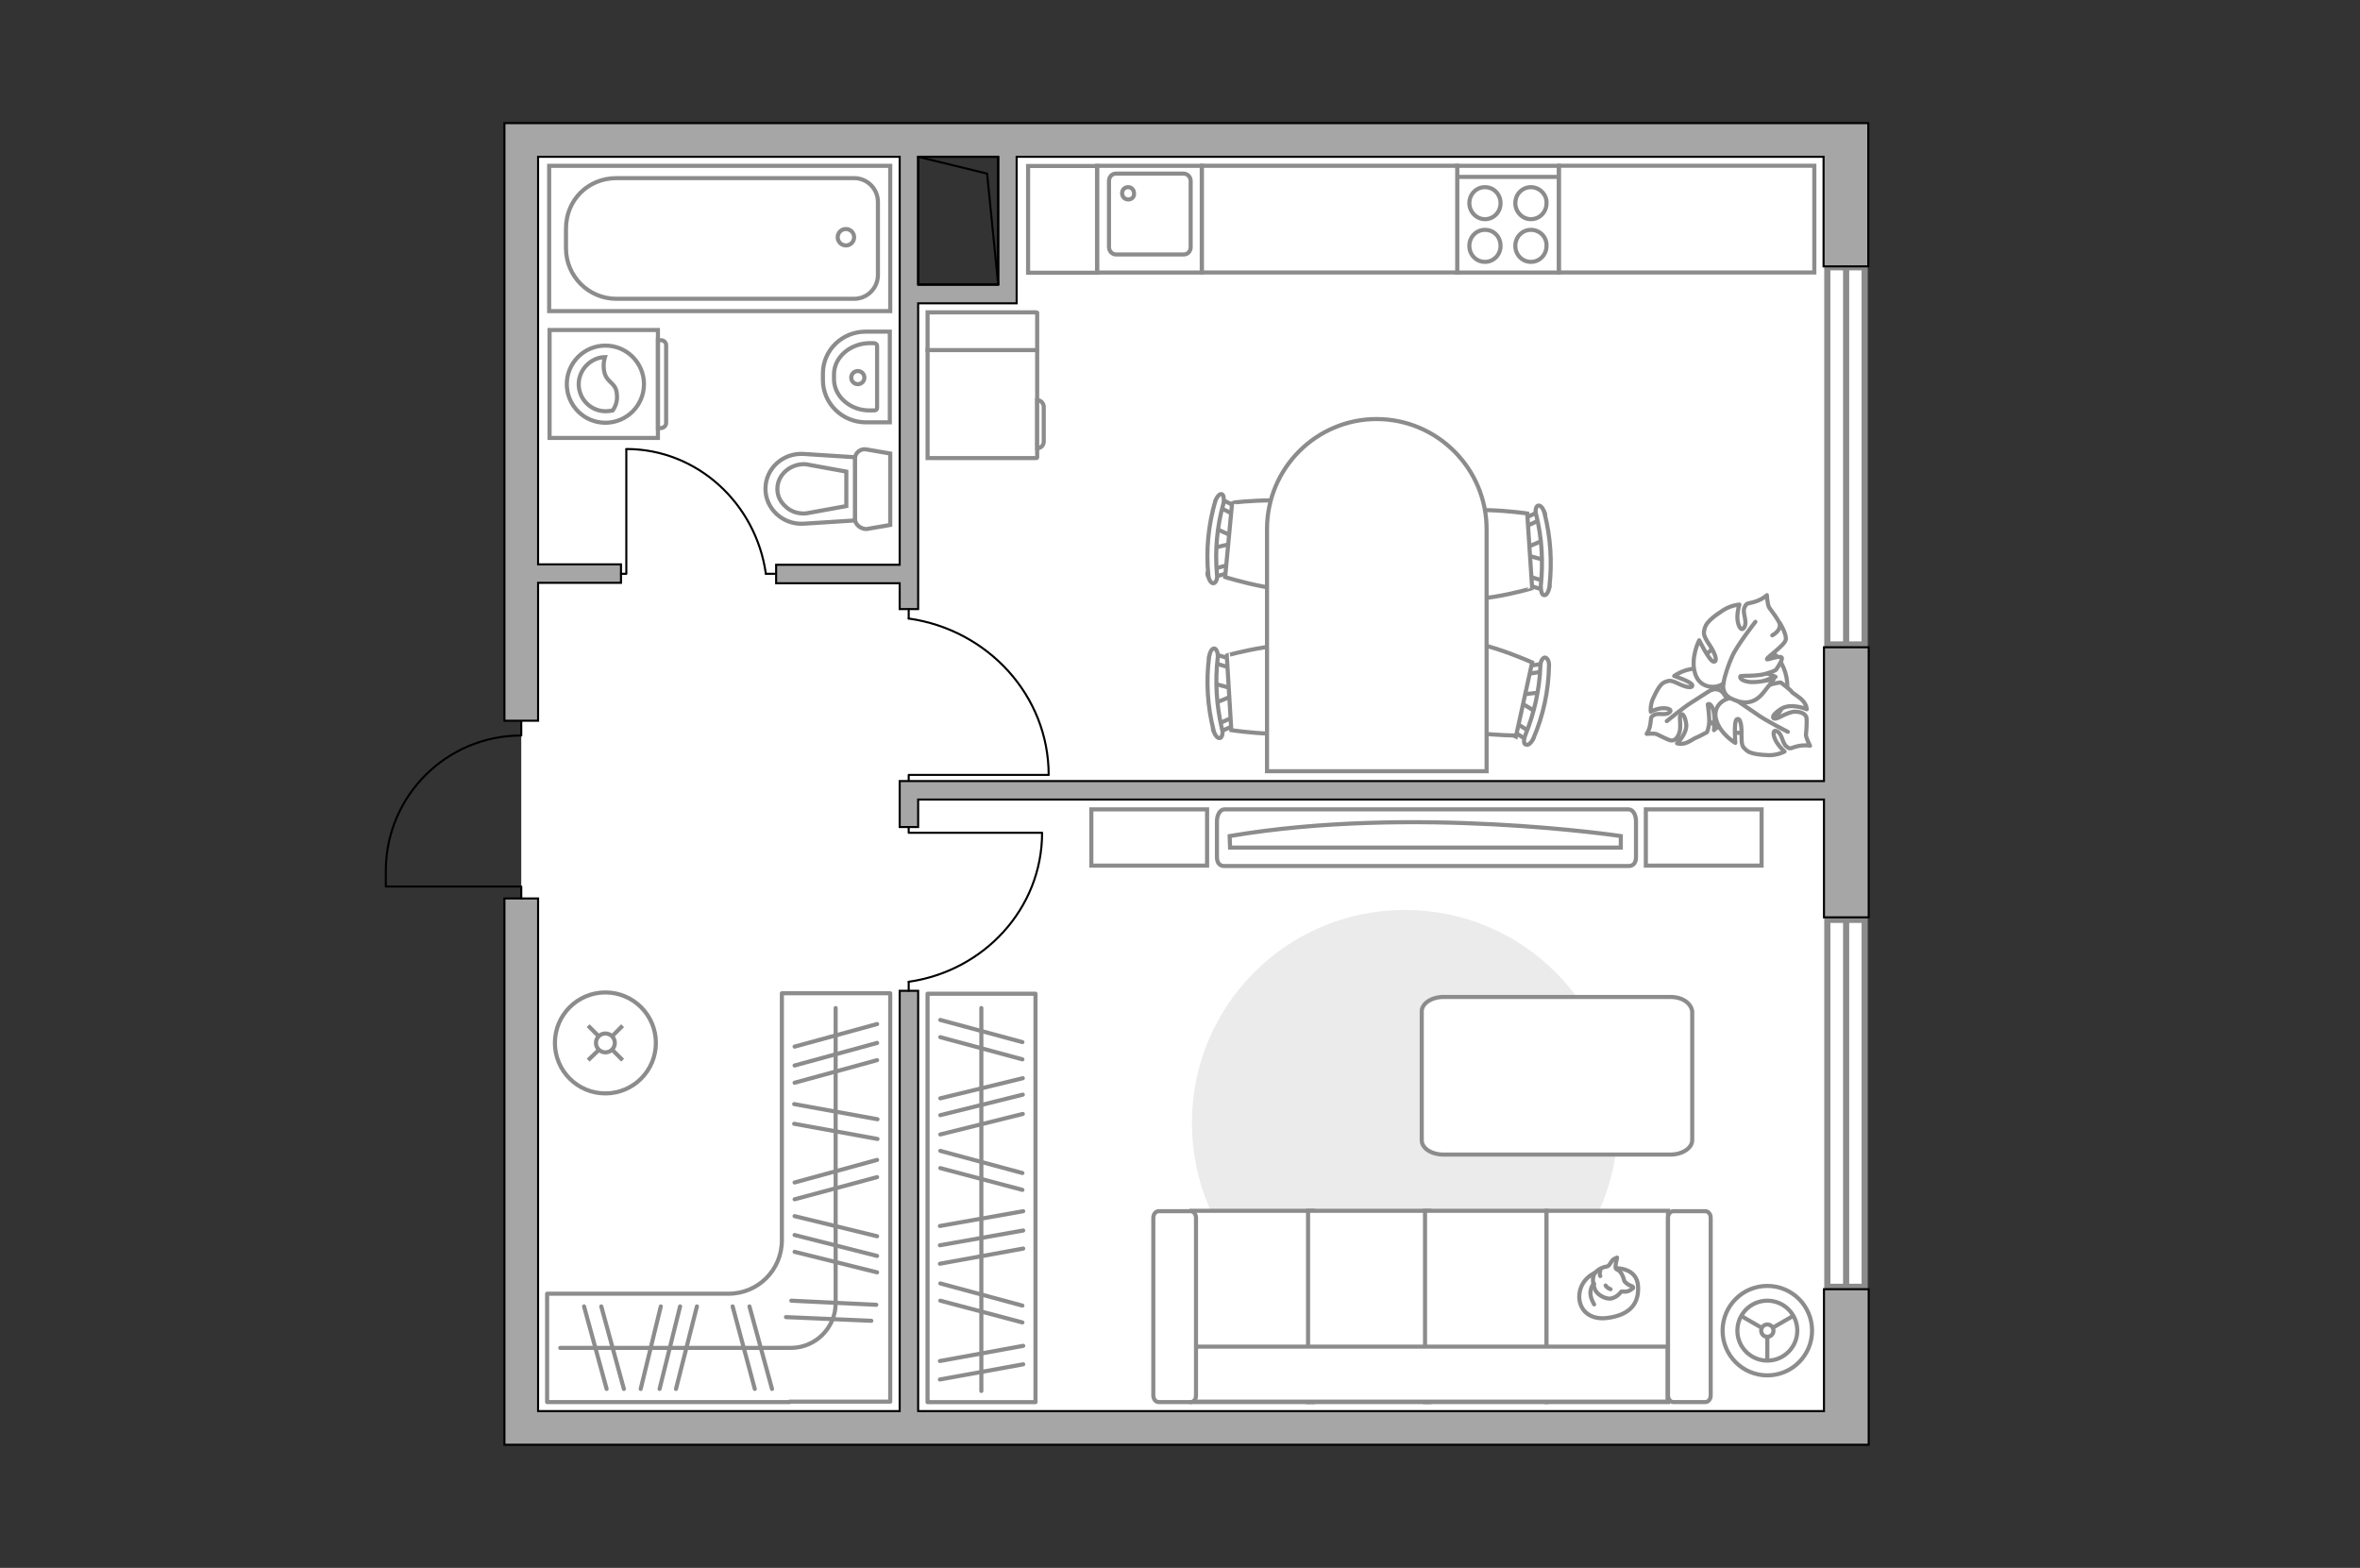 <?xml version="1.0" encoding="utf-8"?>
<!-- Generator: Adobe Illustrator 27.2.0, SVG Export Plug-In . SVG Version: 6.00 Build 0)  -->
<svg version="1.1" xmlns="http://www.w3.org/2000/svg" xmlns:xlink="http://www.w3.org/1999/xlink" x="0px" y="0px"
	 viewBox="0 0 575 382" style="enable-background:new 0 0 575 382;" xml:space="preserve">
<rect x="0" y="0" width="575" height="382" fill="#333333" stroke="none"/>
<style type="text/css">
	.st0{fill:#FFFFFF;}
	.st1{fill:#FFFFFF;stroke:#8C8C8C;stroke-width:1.5;stroke-linecap:round;stroke-miterlimit:10;}
	.st2{fill:#A6A6A6;stroke:#000000;stroke-width:0.5;stroke-miterlimit:10;}
	.st3{fill:none;stroke:#000000;stroke-width:0.5;stroke-linecap:round;stroke-linejoin:round;stroke-miterlimit:10;}
	.st4{fill:#FFFFFF;stroke:#8C8C8C;stroke-miterlimit:10;}
	.st5{fill-rule:evenodd;clip-rule:evenodd;fill:#FFFFFF;fill-opacity:0.1;stroke:#8C8C8C;stroke-miterlimit:10;}
	.st6{fill:none;stroke:#8C8C8C;stroke-linecap:round;stroke-linejoin:round;stroke-miterlimit:10;}
	.st7{fill:#FFFFFF;stroke:#8C8C8C;stroke-linecap:round;stroke-linejoin:round;stroke-miterlimit:10;}
	.st8{fill:#EBEBEB;}
</style>
<g id="bg_1_">
	<polygon class="st0" points="449.8,34.1 246.4,34.1 246.4,71.6 222.6,71.6 222.6,34.1 127,34.1 127,347.9 449.8,347.9 	"/>
</g>
<g id="windows_1_">
	<g>
		
			<rect x="403.9" y="106.5" transform="matrix(3.788920e-07 -1 1 3.788920e-07 338.714 560.919)" class="st1" width="91.9" height="9.1"/>
		<line class="st1" x1="449.8" y1="157" x2="449.8" y2="65.2"/>
	</g>
	<g>
		
			<rect x="405.1" y="264.2" transform="matrix(3.895137e-07 -1 1 3.895137e-07 181.015 718.618)" class="st1" width="89.4" height="9.1"/>
		<line class="st1" x1="449.8" y1="313.5" x2="449.8" y2="224.1"/>
	</g>
</g>
<g id="plan">
	<g>
		<path class="st2" d="M448.6,30h-4.2H131.1h-7.5h-0.7v145.6h8.2v-33.6h20.2v-4.5h-20.2V38.2h88.1v99.4h-30.1v4.5h30.1v6.3h4.5v-6.3
			v-4.5V73.9h19.5h3.2h1.3V38.2h196.6v26.7h10.9V30H448.6z M243.2,69.3h-19.5V38.2h19.5V69.3z"/>
		<polygon class="st2" points="444.4,190.3 219.2,190.3 219.2,192.5 219.2,194.8 219.2,201.5 223.7,201.5 223.7,194.8 444.4,194.8 
			444.4,223.5 455.3,223.5 455.3,157.7 444.4,157.7 		"/>
		<polygon class="st2" points="444.4,343.8 223.7,343.8 223.7,241.4 219.2,241.4 219.2,343.8 131.1,343.8 131.1,218.9 122.9,218.9 
			122.9,352 123.6,352 131.1,352 444.4,352 448.6,352 455.3,352 455.3,314.1 444.4,314.1 		"/>
	</g>
	<path class="st3" d="M127,218.9v-2.9l-33,0v-3.8c0-18.3,14.8-33,33-33h0v-3.5"/>
	<g>
		<polyline class="st3" points="223.7,38.2 240.5,42.3 243.2,69.3 		"/>
		
			<rect x="217.9" y="44" transform="matrix(2.783648e-07 1 -1 2.783648e-07 287.209 -179.723)" class="st3" width="31.2" height="19.5"/>
	</g>
	<g>
		<g id="Group_27_00000176763555129973878350000017838895317921068727_">
			<path id="Vector_140_00000080180679541976353540000010455497922752059532_" class="st4" d="M267.3,66.4l25.5,0l0-26l-25.5,0
				L267.3,66.4z"/>
		</g>
		<path id="Vector_141_00000147903843844162171750000004175062156320807075_" class="st4" d="M288.4,42.3l-16.5,0
			c-1,0-1.7,0.8-1.7,1.8v16.1c0,1,0.8,1.8,1.7,1.8l16.5,0c1,0,1.7-0.8,1.7-1.8V44.1C290.1,43.1,289.3,42.3,288.4,42.3z"/>
		<path id="Vector_139_00000096051299399473933380000004598314075386463121_" class="st4" d="M274.9,48.6c-0.9,0-1.5-0.7-1.5-1.5
			c0-0.9,0.6-1.5,1.5-1.5c0.8,0,1.4,0.7,1.4,1.5C276.4,48,275.7,48.6,274.9,48.6z"/>
	</g>
	<g>
		<path id="Vector_142_00000070836372265991445310000012451388250445222036_" class="st4" d="M355,66.4l24.8,0v-26l-24.8,0V66.4z"/>
		<g id="Group_28_00000116236447006008678160000003043175837915904954_">
			<g id="Group_29_00000103245468194294683200000003436373862968503713_">
				<path id="Vector_143_00000039105782015377244020000010389469581315434131_" class="st4" d="M373,56c-2.1,0-3.8,1.7-3.8,3.9
					c0,2.2,1.7,3.9,3.8,3.9c2.1,0,3.8-1.7,3.8-3.9C376.9,57.7,375.1,56,373,56z"/>
				<path id="Vector_144_00000111871903878522614230000002248533961992750505_" class="st4" d="M373,45.6c-2.1,0-3.8,1.7-3.8,3.9
					c0,2.1,1.7,3.9,3.8,3.9c2.1,0,3.8-1.7,3.8-3.9C376.9,47.4,375.1,45.6,373,45.6z"/>
			</g>
			<g id="Group_30_00000035512854874881115460000010642145234123053716_">
				<path id="Vector_145_00000093898455715950075980000004489647237823440543_" class="st4" d="M361.8,56c-2.1,0-3.8,1.7-3.8,3.9
					c0,2.2,1.7,3.9,3.8,3.9c2.1,0,3.8-1.7,3.8-3.9C365.6,57.7,364,56,361.8,56z"/>
				<path id="Vector_146_00000033357015148820392250000000138912017721607565_" class="st4" d="M361.8,45.6c-2.1,0-3.8,1.7-3.8,3.9
					c0,2.1,1.7,3.9,3.8,3.9c2.1,0,3.8-1.7,3.8-3.9C365.6,47.4,364,45.6,361.8,45.6z"/>
			</g>
		</g>
		<path id="Vector_147_00000008863528644400156210000008027627153174420378_" class="st4" d="M379.9,43.1l-24.5,0"/>
	</g>
	<g>
		<path id="wc_00000147197379424018253820000011762903466163551360_" class="st4" d="M196.2,125"/>
		<g id="Group_26_00000067957452733933855630000014288449330986067360_">
			<path id="Vector_130_00000105389902217444587630000006030534743813417093_" class="st4" d="M208.3,126.4l0-14.6
				c0-1.5,1.4-2.6,2.8-2.3l5.8,1v17.4l-5.8,1C209.7,128.9,208.3,127.8,208.3,126.4z"/>
			<path id="Vector_131_00000003792217826422932320000006166141954985031871_" class="st4" d="M186.5,119.1c0-4.9,4.2-8.8,9.3-8.5
				l12.5,0.8v15.4l-12.5,0.8C190.8,127.9,186.5,124,186.5,119.1z"/>
			<path id="Vector_132_00000053514850651446276480000010066409672055369359_" class="st4" d="M206.2,114.9l-9.9-1.8
				c-1.8-0.1-3.5,0.5-4.8,1.6c-1.3,1.1-2.1,2.7-2.1,4.4s0.7,3.2,2.1,4.4c1.3,1.2,3,1.7,4.8,1.6l9.9-1.8V114.9z"/>
		</g>
	</g>
	<g>
		<path id="Vector_134_00000019641955993951755090000015373050114786832063_" class="st4" d="M200.5,92.6V91
			c0-5.7,4.7-10.2,10.4-10.2h5.9v22.1H211C205.2,102.9,200.5,98.3,200.5,92.6z"/>
		<path id="Vector_133_00000173118931324659610630000005864349621128962959_" class="st4" d="M203.2,92.4v-1.2c0-4.2,4-7.6,8.8-7.6
			h0.9c0.4,0,0.8,0.3,0.8,0.6v15.2c0,0.4-0.3,0.6-0.8,0.6h-0.9C207.2,100.1,203.2,96.6,203.2,92.4z"/>
		<circle class="st4" cx="209" cy="92" r="1.6"/>
	</g>
	<g>
		<g>
			<path id="Vector_135_00000038410873257002890190000017011818007713011361_" class="st4" d="M133.8,40.4h83.1v35.4h-83.1V40.4z"/>
			<path id="Vector_136_00000118355648486794282970000006558809287093429133_" class="st4" d="M137.9,60.5v-4.8
				c0-7.1,5.5-12.3,12.3-12.3h57.9c3.2,0,5.8,2.6,5.8,5.8V67c0,3.2-2.6,5.8-5.8,5.8h-57.9C143.4,72.8,137.9,67.3,137.9,60.5z"/>
		</g>
		<circle class="st4" cx="206.1" cy="57.8" r="2"/>
	</g>
</g>
<g id="furniture_1_">
	<g>
		<g>
			<path class="st4" d="M160.3,106.7l0-26.3l-26.4,0l0,26.3L160.3,106.7z"/>
			<path class="st5" d="M162.3,103V84.1c0-0.7-0.6-1.2-1.2-1.2h-0.8l0,21.4h0.8C161.8,104.2,162.3,103.7,162.3,103z"/>
		</g>
		<circle class="st4" cx="147.5" cy="93.6" r="9.4"/>
		<path class="st4" d="M150.3,96.1c-0.2-3.3-2.9-2.6-3.2-6.4c-0.1-1.2,0.1-2,0.3-2.7c-3.5,0.1-6.4,3.1-6.4,6.6
			c0,3.6,2.9,6.6,6.6,6.6c0.6,0,1.1-0.1,1.7-0.2C149.9,99.1,150.5,97.8,150.3,96.1z"/>
	</g>
	<g id="Group_34_00000026842366325340307960000005265049381829995157_">
		<path id="Vector_158_00000103951075826894345210000001899236698585852047_" class="st3" d="M152.6,109.5l0,30.3h-1.3"/>
		<path id="Vector_159_00000131347393785861595410000003678119961698616194_" class="st3" d="M188.7,139.8h-2.1"/>
		<path id="Vector_160_00000062902968591935096720000016361379641964646578_" class="st3" d="M186.6,139.8
			c-2.4-17.1-16.7-30.4-34-30.4"/>
	</g>
	<g id="Group_34_00000075882868878626487150000002460737729705543855_">
		<path id="Vector_158_00000135683334583768147770000012221982459796473526_" class="st3" d="M255.4,188.8l-34,0v1.4"/>
		<path id="Vector_159_00000045590628468621418690000011763224313309761209_" class="st3" d="M221.4,148.4v2.3"/>
		<path id="Vector_160_00000014605970654013789040000018352754603708068784_" class="st3" d="M221.4,150.7
			c19.2,2.7,34.1,18.7,34.1,38.1"/>
	</g>
	<g id="Group_34_00000172434038246793151550000009194682328596988603_">
		<path id="Vector_158_00000080915066737798389940000006541687065593242786_" class="st3" d="M253.8,202.9h-32.4v-1.4"/>
		<path id="Vector_159_00000140705255307123636380000003678182343108789920_" class="st3" d="M221.4,241.4v-2.2"/>
		<path id="Vector_160_00000083076636626106189440000013542877804328764341_" class="st3" d="M221.4,239.2
			c18.3-2.6,32.5-17.8,32.5-36.3"/>
	</g>
	
		<rect x="189.4" y="278.7" transform="matrix(-2.766514e-07 1 -1 -2.766514e-07 530.992 52.714)" class="st6" width="99.5" height="26.3"/>
	<line class="st6" x1="249.3" y1="295.1" x2="229" y2="298.7"/>
	<line class="st6" x1="249.3" y1="299.8" x2="229" y2="303.4"/>
	<line class="st6" x1="249.3" y1="304.2" x2="229" y2="307.9"/>
	<line class="st6" x1="249.3" y1="327.9" x2="229" y2="331.6"/>
	<line class="st6" x1="249.3" y1="332.4" x2="229" y2="336.1"/>
	<line class="st6" x1="249.1" y1="285.8" x2="229.1" y2="280.4"/>
	<line class="st6" x1="249.1" y1="289.9" x2="229.1" y2="284.6"/>
	<line class="st6" x1="249.1" y1="318.1" x2="229.1" y2="312.7"/>
	<line class="st6" x1="249.1" y1="322.2" x2="229.1" y2="316.9"/>
	<line class="st6" x1="249.1" y1="253.9" x2="229.1" y2="248.5"/>
	<line class="st6" x1="249.1" y1="258.1" x2="229.1" y2="252.7"/>
	<line class="st6" x1="249.2" y1="262.7" x2="229.1" y2="267.6"/>
	<line class="st6" x1="249.2" y1="271.4" x2="229.1" y2="276.4"/>
	<line class="st6" x1="249.2" y1="266.7" x2="229.1" y2="271.7"/>
	<line class="st6" x1="239.1" y1="245.6" x2="239.1" y2="338.9"/>
	<g>
		<circle class="st4" cx="147.5" cy="254.1" r="12.3"/>
		<line class="st4" x1="151.7" y1="258.3" x2="149.3" y2="255.9"/>
		<circle class="st4" cx="147.5" cy="254.1" r="2.3"/>
		<line class="st4" x1="145.8" y1="252.4" x2="143.3" y2="249.9"/>
		<line class="st4" x1="143.3" y1="258.3" x2="145.8" y2="255.9"/>
		<line class="st4" x1="149.2" y1="252.4" x2="151.7" y2="249.9"/>
	</g>
	<g>
		<path id="Vector_60_00000171706684661511395600000011095009257321178010_" class="st4" d="M413.6,171.6c2.4,5.8,9.1,8.5,14.9,6.1
			c5.8-2.4,8.5-9.1,6.1-14.9c-2.4-5.8-9.1-8.5-14.9-6.1S411.2,165.8,413.6,171.6z"/>
		<path class="st7" d="M417,168.1c0,0,1.9-0.8,3.1,1.1c1.3,1.8,1.9,3.9-0.2,6.3c-2.1,2.3-2.3,2.4-2.3,2.4s0.4-3.3-0.2-5
			c-0.6-1.7-1.2-1.4-1.3-1.3c0,0.2,0.5,3.3,0.3,4.9c-0.3,1.6-0.5,1.9-0.5,1.9s-2.2,1.2-2.6,1.3c-0.4,0.1-1.7,1.1-2.8,1.4
			c-1.1,0.3-1.9,0-1.9,0s2.7-2.5,2.2-5c-0.5-2.5-1.2-2.3-1.4-1.8c-0.3,0.5,0.3,3-0.3,4.4c-0.5,1.4-1.3,1.8-2,1.7s-2.7-1.2-3.4-1.5
			c-0.6-0.3-2.5-0.1-2.5-0.1s0.7-0.9,0.9-2.4c0.3-1.6-0.1-1.6,0.9-2.2c1-0.6,2.7,0.2,3.7-0.6c1-0.8-0.7-1.2-2.1-1
			c-1.4,0.2-2.4,0.8-2.4,0.8s-0.2-1.6,0.6-3.3c0.8-1.7,1.7-3.5,2.8-3.9c1.1-0.4,1.3-0.6,3.4,0.4c2.1,1,3.5,1.1,3.3,0.3
			c-0.2-0.8-4.4-2.2-4.4-2.2s3-2.2,6.2-1.7C417.5,163.5,417.9,166.8,417,168.1z"/>
		<path class="st6" d="M406.1,175.7c0,0,4-3.3,6.1-4.6c1.3-0.8,3.8-2.5,4.9-3.1c1.5-1,3.3-1.4,5-1.5"/>
		<path class="st7" d="M422.4,170.1c0,0-1.7-1.7-0.3-3.9c1.4-2.2,3.3-3.9,6.8-2.7c3.5,1.2,3.7,1.4,3.7,1.4s-3.8,1.1-5.3,2.5
			c-1.5,1.4-1,2-0.8,1.9c0.2,0,3.3-2.1,5.2-2.6c1.9-0.5,2.2-0.4,2.2-0.4s2.4,1.8,2.6,2.2c0.2,0.4,2,1.3,2.8,2.3c0.9,1,0.9,2,0.9,2
			s-3.9-1.7-6.4,0c-2.5,1.7-1.9,2.3-1.3,2.3c0.6,0.1,3.1-1.7,4.8-1.7c1.7,0,2.5,0.6,2.8,1.3c0.2,0.8,0,3.5-0.1,4.3
			c0,0.8,1,2.7,1,2.7s-1.2-0.3-3,0.1c-1.8,0.4-1.7,0.9-2.7,0.1c-1.1-0.8-1-3-2.3-3.7c-1.3-0.7-1,1.3-0.1,2.7
			c0.9,1.4,1.9,2.2,1.9,2.2s-1.6,0.9-3.8,0.9c-2.2-0.1-4.5-0.3-5.5-1.2c-1-0.9-1.2-1.1-1.2-3.8c0.1-2.7-0.4-4.3-1.2-3.7
			c-0.7,0.6-0.3,5.7-0.3,5.7s-3.8-2.2-4.7-5.8C417.2,171.7,420.6,169.8,422.4,170.1z"/>
		<path class="st6" d="M435.6,178.3c0,0-5.4-2.7-7.7-4.4c-1.5-1-4.4-3-5.6-3.8c-1.7-1.2-3-2.8-3.9-4.7"/>
		<g>
			<path class="st7" d="M431.8,154.8c1.6-0.9,2-2,1.8-2.8c-0.2-0.9-2-3.2-2.5-3.9c-0.5-0.7-0.6-3.1-0.6-3.1s-1,1-2.9,1.6
				c-1.9,0.6-2,0.1-2.6,1.5c-0.5,1.3,0.8,3.3,0,4.7c-0.8,1.4-1.7-0.6-1.7-2.4c0-1.7,0.5-3.1,0.5-3.1s-2,0.1-4,1.4s-4,2.8-4.4,4.2
				c-0.4,1.4-0.5,1.8,1.1,4.2s2,4.2,1,4.1c-1-0.1-3.5-5.2-3.5-5.2s-2.2,4.2-1,8.1c1.2,3.9,5.4,3.7,6.9,2.4c0,0-0.6,2.5,1.9,3.7
				c2.5,1.2,5.3,1.7,7.8-1.4c2.5-3.1,2.6-3.4,2.6-3.4s-4.1,1.1-6.3,0.7c-2.2-0.4-2-1.3-1.8-1.4c0.2-0.1,4.3,0.1,6.3-0.6
				c2-0.6,2.3-0.9,2.3-0.9s1.8-2.5,1.4-3c-0.6-0.6-3.6,0.7-3.6,0.4c0-0.5,4.4-3.4,4.6-4.8c0.2-1.4-1.5-4.1-1.5-4.1"/>
			<path class="st6" d="M427.7,151.5c0,0-4.5,5.7-5.7,8.5c-0.8,1.8-1.8,4.5-2.1,6.6"/>
		</g>
	</g>
	<path id="Vector_00000144309891113419992360000001501109178826137791_" class="st8" d="M342.3,221.7c-28.7,0-51.9,23.2-51.9,51.9
		c0,28.7,23.2,51.9,51.9,51.9c28.7,0,51.9-23.2,51.9-51.9C394.2,244.9,371,221.7,342.3,221.7z"/>
	<g>
		<path id="Vector_54_00000136401139403847688810000017791523467744034965_" class="st4" d="M290.3,341.6h29.6v-46.6h-29.6V341.6z"
			/>
		<path id="Vector_55_00000016766828495775129700000015426060623138978469_" class="st4" d="M318.7,341.6h29.6l0-46.6l-29.6,0
			L318.7,341.6z"/>
		<path id="Vector_56_00000124125538062872252840000013707496890299701666_" class="st4" d="M347.2,341.6l29.6,0l0-46.6h-29.6
			L347.2,341.6z"/>
		<path id="Vector_56_00000023275099219438086620000016881938349015578508_" class="st4" d="M376.8,341.6h29.6l0-46.6h-29.6
			L376.8,341.6z"/>
		<path id="Vector_57_00000059995826183863260350000007153530469025169280_" class="st4" d="M289.4,328.1l-3.5,13.4l120.4,0v-13.4
			L289.4,328.1z"/>
		<path id="Vector_58_00000038396247625547568090000008967008367509836221_" class="st4" d="M291.4,340l0-43.3
			c0-0.9-0.6-1.6-1.3-1.6h-7.8c-0.7,0-1.3,0.7-1.3,1.6l0,43.3c0,0.9,0.6,1.6,1.3,1.6h7.8C290.9,341.6,291.4,340.9,291.4,340z"/>
		<path id="Vector_59_00000156563946396672096080000008302257460935860100_" class="st4" d="M416.8,340v-43.3c0-0.9-0.6-1.6-1.3-1.6
			h-7.8c-0.7,0-1.3,0.7-1.3,1.6l0,43.3c0,0.9,0.6,1.6,1.3,1.6h7.8C416.2,341.6,416.8,340.9,416.8,340z"/>
		<g>
			<path class="st7" d="M393.9,309c0,0,4.9-0.1,5.2,4.3c0.3,4.5-2.2,7.1-7.4,7.8c-5.2,0.7-7.5-2.9-6.8-6.4S389,309,393.9,309z"/>
			<path class="st7" d="M395.8,312.2c0,0,0.6,0.7,1.4,1c0.9,0.3,0.7,0.6,0.7,0.6s-0.9,1-2.2,0.9c-0.7-0.1-0.7,0-0.7,0
				s-0.9,1.4-2.6,1.7c-1.7,0.1-3.6-1.3-3.9-2.5c-0.4-1.2-0.6-2.7,0-3.6c0.6-0.9,2-1.6,2.9-1.7c0.9-0.1,1-1.4,1.9-1.9
				c0.9-0.4,0.7-0.3,0.7-0.3s-0.6,2.3-0.3,2.7C394,309.5,395,309.2,395.8,312.2z"/>
			<path class="st7" d="M391.2,313.2c0,0,0.3,0.6,1.2,0.9"/>
			<path class="st7" d="M389.9,310.9c0,0-0.3-0.7,0-1.3"/>
			<path class="st6" d="M388.4,312.8c0,0-0.7,0.3-0.9,2c-0.1,1.4,0.9,3,0.9,3"/>
		</g>
	</g>
	<g>
		<path id="Vector_90_00000067199156322912989920000004435642136698013099_" class="st4" d="M396.8,197.2c1,0,1.8,1.2,1.8,2.9v8.7
			c0,1.6-0.8,2.2-1.8,2.2l-98.5,0c-1,0-1.8-0.6-1.8-2.2v-8.7c0-1.6,0.8-2.9,1.8-2.9L396.8,197.2z"/>
		<path id="Vector_91_00000089551715066953080770000017287663626340965787_" class="st4" d="M299.7,206.5l95.2,0l0-2.8
			c0,0-50.6-7.6-95.3,0L299.7,206.5z"/>
	</g>
	<path id="Vector_93_00000026879369737534237260000018122657289909977250_" class="st4" d="M265.9,210.9l28.2,0v-13.7l-28.2,0V210.9
		z"/>
	<path id="Vector_93_00000055700837791190398580000000727877864011503009_" class="st4" d="M401,210.9l28.2,0l0-13.7l-28.2,0V210.9z
		"/>
	<g>
		<circle class="st4" cx="430.6" cy="324.2" r="10.9"/>
		<circle class="st4" cx="430.6" cy="324.2" r="7.3"/>
		<circle class="st4" cx="430.6" cy="324.2" r="1.5"/>
		<path class="st4" d="M430.6,324.2"/>
		<line class="st4" x1="430.6" y1="325.7" x2="430.6" y2="331.5"/>
		<line class="st4" x1="429.2" y1="323.5" x2="424.2" y2="320.6"/>
		<line class="st4" x1="431.9" y1="323.5" x2="436.9" y2="320.6"/>
	</g>
	<path id="Vector_84_00000003795561549666677150000011418519798964368514_" class="st7" d="M407,242.9l-55.3,0
		c-2.9,0-5.3,1.6-5.3,3.5v31.4c0,2,2.4,3.5,5.3,3.5l55.3,0c2.9,0,5.3-1.6,5.3-3.5v-31.4C412,244.4,409.9,242.9,407,242.9z"/>
	<path class="st6" d="M192.4,341.6L192.4,341.6l-59.1,0v-26.4h44.2c7.2,0,13-5.8,13-13V242h26.4v99.5H192.4z"/>
	<line class="st6" x1="213.8" y1="277.5" x2="193.5" y2="273.8"/>
	<line class="st6" x1="213.8" y1="272.7" x2="193.5" y2="269"/>
	<line class="st6" x1="213.7" y1="286.8" x2="193.6" y2="292.2"/>
	<line class="st6" x1="213.7" y1="282.6" x2="193.6" y2="288.1"/>
	<line class="st6" x1="212.3" y1="321.8" x2="191.5" y2="320.9"/>
	<line class="st6" x1="213.5" y1="317.9" x2="192.8" y2="316.9"/>
	<line class="st6" x1="213.7" y1="258.3" x2="193.6" y2="263.8"/>
	<line class="st6" x1="213.7" y1="254.1" x2="193.6" y2="259.6"/>
	<line class="st6" x1="213.7" y1="249.5" x2="193.6" y2="255"/>
	<line class="st6" x1="213.7" y1="310" x2="193.6" y2="305"/>
	<line class="st6" x1="213.7" y1="301.2" x2="193.6" y2="296.3"/>
	<line class="st6" x1="213.7" y1="306" x2="193.6" y2="300.9"/>
	<g>
		<line class="st6" x1="146.5" y1="318.3" x2="152" y2="338.4"/>
		<line class="st6" x1="142.3" y1="318.3" x2="147.8" y2="338.4"/>
		<line class="st6" x1="182.6" y1="318.3" x2="188.1" y2="338.4"/>
		<line class="st6" x1="178.5" y1="318.3" x2="183.9" y2="338.4"/>
		<line class="st6" x1="169.8" y1="318.3" x2="164.7" y2="338.4"/>
		<line class="st6" x1="161" y1="318.3" x2="156.1" y2="338.4"/>
		<line class="st6" x1="165.7" y1="318.3" x2="160.7" y2="338.4"/>
	</g>
	<path class="st6" d="M136.5,328.4h56.2c6,0,10.9-4.9,10.9-10.9v-71.9"/>
	
		<rect x="310.9" y="22.3" transform="matrix(-1.836970e-16 1 -1 -1.836970e-16 377.343 -270.511)" class="st4" width="26" height="62.2"/>
	
		<rect x="245.9" y="45" transform="matrix(-1.836970e-16 1 -1 -1.836970e-16 312.289 -205.458)" class="st4" width="26" height="16.8"/>
	
		<rect x="397.9" y="22.3" transform="matrix(-1.836970e-16 1 -1 -1.836970e-16 464.349 -357.518)" class="st4" width="26" height="62.2"/>
	<g>
		<g id="Group_2_00000054959090983573854220000010143953492090402432_">
			<g id="Group_3_00000135680454697214960200000015116720651654045341_">
				<path id="Vector_10_00000056408660294062888030000010975115896374427538_" class="st4" d="M295.6,166.5l5.2,1.4l0.1,1.4l-4.9,2
					L295.6,166.5z"/>
			</g>
			<g id="Group_4_00000011015309596717913000000011363035997301303181_">
				<path id="Vector_11_00000080903761175010440510000018309832467878488494_" class="st4" d="M301.1,175.9c0,0.4-0.2,0.9-0.5,0.9
					l-4.1,1.8c-0.4,0.2-0.7-0.1-0.9-0.7c-0.2-0.6,0.1-1.2,0.4-1.2l4.1-1.8c0.4-0.2,0.7,0.1,0.9,0.7
					C301.1,175.7,301.1,175.7,301.1,175.9z"/>
			</g>
			<g id="Group_5_00000028297499944460966000000014376616920404251545_">
				<path id="Vector_12_00000011014426600273964610000005149954777514827958_" class="st4" d="M300.2,161.5c0,0.1,0,0.1,0,0.3
					c-0.1,0.6-0.4,0.9-0.8,0.8l-4.3-1.3c-0.4-0.1-0.6-0.7-0.5-1.3c0.1-0.6,0.4-0.9,0.8-0.8l4.3,1.3
					C299.9,160.6,300.2,161,300.2,161.5z"/>
			</g>
			<path id="Vector_13_00000008847785866556613710000008891313007783435161_" class="st4" d="M320.2,158.4c3.4,3,4.1,14.8,1.1,18.2
				c-3.5,4-21.3,1.3-21.3,1.3l-1.1-18.2C298.8,159.7,316.2,154.9,320.2,158.4z"/>
			<path id="Vector_14_00000012451482813168221670000010399804740812797345_" class="st4" d="M296.7,160.2c-0.7,5.8-0.3,11.7,1,17.3
				c0.4,1.1,0,2.2-0.4,2.3c-0.6,0.2-1.3-0.6-1.6-1.8c-1.5-5.8-1.9-12-1.1-18c0.2-1.2,0.7-2.1,1.3-2
				C296.4,158.1,296.8,159.1,296.7,160.2z"/>
		</g>
		<g id="Group_2_00000103952331457755485000000007870375229137299359_">
			<g id="Group_3_00000068670001590912705790000007434092259751771547_">
				<path id="Vector_10_00000030451915545285708720000017428147769442649484_" class="st4" d="M374.3,173.5l-4.6-2.8l0.3-1.4
					l5.3-0.6L374.3,173.5z"/>
			</g>
			<g id="Group_4_00000083090836440564642870000004998577725086030234_">
				<path id="Vector_11_00000101821741119364427660000014404237120613654972_" class="st4" d="M371.5,163c0.1-0.4,0.5-0.8,0.7-0.7
					l4.4-0.7c0.5,0,0.7,0.3,0.7,0.9c0,0.6-0.4,1.1-0.7,1l-4.4,0.7c-0.5,0-0.7-0.3-0.7-0.9C371.5,163.1,371.5,163.1,371.5,163z"/>
			</g>
			<g id="Group_5_00000117638777309648756760000002452157397510601124_">
				<path id="Vector_12_00000076561964327774554400000006605959112395290807_" class="st4" d="M368.5,177.1c0-0.1,0-0.1,0.1-0.3
					c0.3-0.5,0.6-0.8,1-0.5l3.8,2.4c0.4,0.2,0.4,0.8,0.1,1.4c-0.3,0.5-0.6,0.8-1,0.5l-3.8-2.4C368.6,178,368.4,177.5,368.5,177.1z"
					/>
			</g>
			<path id="Vector_13_00000033340352771472854310000010427923548121209535_" class="st4" d="M348.5,174.7
				c-2.4-3.8,0.1-15.4,3.9-17.8c4.5-2.9,20.9,4.5,20.9,4.5l-3.9,17.8C369.4,179.2,351.3,179.1,348.5,174.7z"/>
			<path id="Vector_14_00000062174087429622692850000002182294333492081852_" class="st4" d="M371.6,179.2
				c2.2-5.4,3.5-11.2,3.7-16.9c0-1.2,0.6-2.1,1.1-2.1c0.6,0,1.1,1,1,2.1c-0.1,6-1.4,12.1-3.8,17.6c-0.5,1.1-1.3,1.8-1.8,1.5
				C371.2,181.4,371.2,180.3,371.6,179.2z"/>
		</g>
		<g id="Group_2_00000019675543601568605440000001087636419101744061_">
			<g id="Group_3_00000050655395743062042690000000378615046410767784_">
				<path id="Vector_10_00000142869871769751617410000010802957942542158214_" class="st4" d="M376.5,136.5l-5.2-1.4l-0.1-1.4
					l4.9-2.1L376.5,136.5z"/>
			</g>
			<g id="Group_4_00000113353198552380015260000007320207834223588794_">
				<path id="Vector_11_00000181800812116236401790000008573172740329617039_" class="st4" d="M370.9,127.2c0-0.4,0.2-0.9,0.5-0.9
					l4.1-1.9c0.4-0.2,0.7,0.1,0.9,0.7c0.2,0.6-0.1,1.2-0.4,1.2l-4.1,1.9c-0.4,0.2-0.7-0.1-0.9-0.7C371,127.3,371,127.3,370.9,127.2z
					"/>
			</g>
			<g id="Group_5_00000026139909356529594480000007731596094838352788_">
				<path id="Vector_12_00000121972241356045252710000012040968854884084368_" class="st4" d="M371.9,141.6c0-0.1,0-0.1,0-0.3
					c0.1-0.6,0.4-0.9,0.8-0.8l4.3,1.3c0.4,0.1,0.6,0.7,0.5,1.3c-0.1,0.6-0.4,0.9-0.8,0.8l-4.3-1.3
					C372.2,142.4,371.9,142,371.9,141.6z"/>
			</g>
			<path id="Vector_13_00000150060900650708108990000004483877608627851195_" class="st4" d="M352,144.7c-3.4-3-4.1-14.8-1.2-18.2
				c3.5-4,21.3-1.4,21.3-1.4l1.2,18.2C373.3,143.4,356,148.3,352,144.7z"/>
			<path id="Vector_14_00000070837326210329093870000011561972589399571623_" class="st4" d="M375.4,142.8
				c0.6-5.8,0.3-11.7-1.1-17.3c-0.4-1.1,0-2.2,0.4-2.3c0.6-0.2,1.3,0.6,1.6,1.8c1.5,5.8,1.9,12,1.2,18c-0.2,1.2-0.7,2.1-1.3,2
				C375.7,145,375.4,144,375.4,142.8z"/>
		</g>
		<g id="Group_2_00000031925405379733231060000004769829481129304473_">
			<g id="Group_3_00000062871310705087056070000011359904621258984085_">
				<path id="Vector_10_00000114050949628588065900000000934874044950983100_" class="st4" d="M296,128.7l4.9,2.2l-0.1,1.4l-5.2,1.2
					L296,128.7z"/>
			</g>
			<g id="Group_4_00000112628194057862282560000001218215116108314805_">
				<path id="Vector_11_00000021820236747939544430000003971364851552392612_" class="st4" d="M300,138.8c0,0.4-0.4,0.8-0.7,0.8
					l-4.3,1.2c-0.4,0.1-0.7-0.2-0.8-0.8c-0.1-0.6,0.3-1.1,0.5-1.1l4.3-1.2c0.4-0.1,0.7,0.2,0.8,0.8C300,138.6,300,138.6,300,138.8z"
					/>
			</g>
			<g id="Group_5_00000178919189994934715830000008254053728083613589_">
				<path id="Vector_12_00000092455252093964323440000009225838582461197974_" class="st4" d="M301.4,124.4c0,0.1,0,0.1,0,0.3
					c-0.2,0.6-0.5,0.8-0.9,0.6l-4-2c-0.4-0.2-0.5-0.8-0.3-1.3c0.2-0.6,0.5-0.8,0.9-0.6l4,2C301.2,123.5,301.4,124,301.4,124.4z"/>
			</g>
			<path id="Vector_13_00000117637197238294538830000011777750013716972971_" class="st4" d="M321.5,124.5
				c2.9,3.5,1.7,15.3-1.7,18.1c-4.1,3.4-21.3-2-21.3-2l1.7-18.1C300.3,122.4,318.2,120.4,321.5,124.5z"/>
			<path id="Vector_14_00000101075900726378792570000000364325826459354018_" class="st4" d="M298.1,122.6
				c-1.6,5.7-2.1,11.5-1.6,17.3c0.2,1.2-0.3,2.1-0.8,2.2c-0.6,0.1-1.2-0.8-1.3-2c-0.6-6,0-12.2,1.7-18c0.4-1.1,1.1-1.9,1.6-1.7
				C298.1,120.5,298.3,121.5,298.1,122.6z"/>
		</g>
		<g>
			<g>
				<path class="st4" d="M308.7,128.9v59h53.5v-59c0-14.7-12-26.8-26.8-26.8C320.7,102.1,308.7,114.1,308.7,128.9z"/>
			</g>
		</g>
	</g>
	<g>
		<path id="Vector_8_00000031927756908553302480000009714291108153426353_" class="st4" d="M252.7,111.4v-26c0-0.1-0.1-0.2-0.2-0.2
			H226v26.4h26.5C252.6,111.6,252.7,111.6,252.7,111.4z"/>
		<path id="Vector_8_00000101819421584148020900000013109408358265378211_" class="st4" d="M252.7,85.2v-9c0,0-0.1-0.1-0.2-0.1H226
			v9.2h26.5C252.6,85.3,252.7,85.3,252.7,85.2z"/>
		<path id="Vector_9_00000028325785885849309500000010115765643780989833_" class="st4" d="M252.7,97.5v11.7c0.9,0,1.6-0.7,1.6-1.6
			v-8.6C254.2,98.2,253.6,97.5,252.7,97.5z"/>
	</g>
</g>
<g id="points">
	<path id="hallway" class="st2" d="M175.1,197.3"/>
	<path id="wc_x5F_bedroom" class="st2" d="M178.5,93.6"/>
	<path id="kitchen" class="st2" d="M335.4,132.8"/>
	<path id="bedroom" class="st2" d="M319.9,262.1"/>
</g>
</svg>
